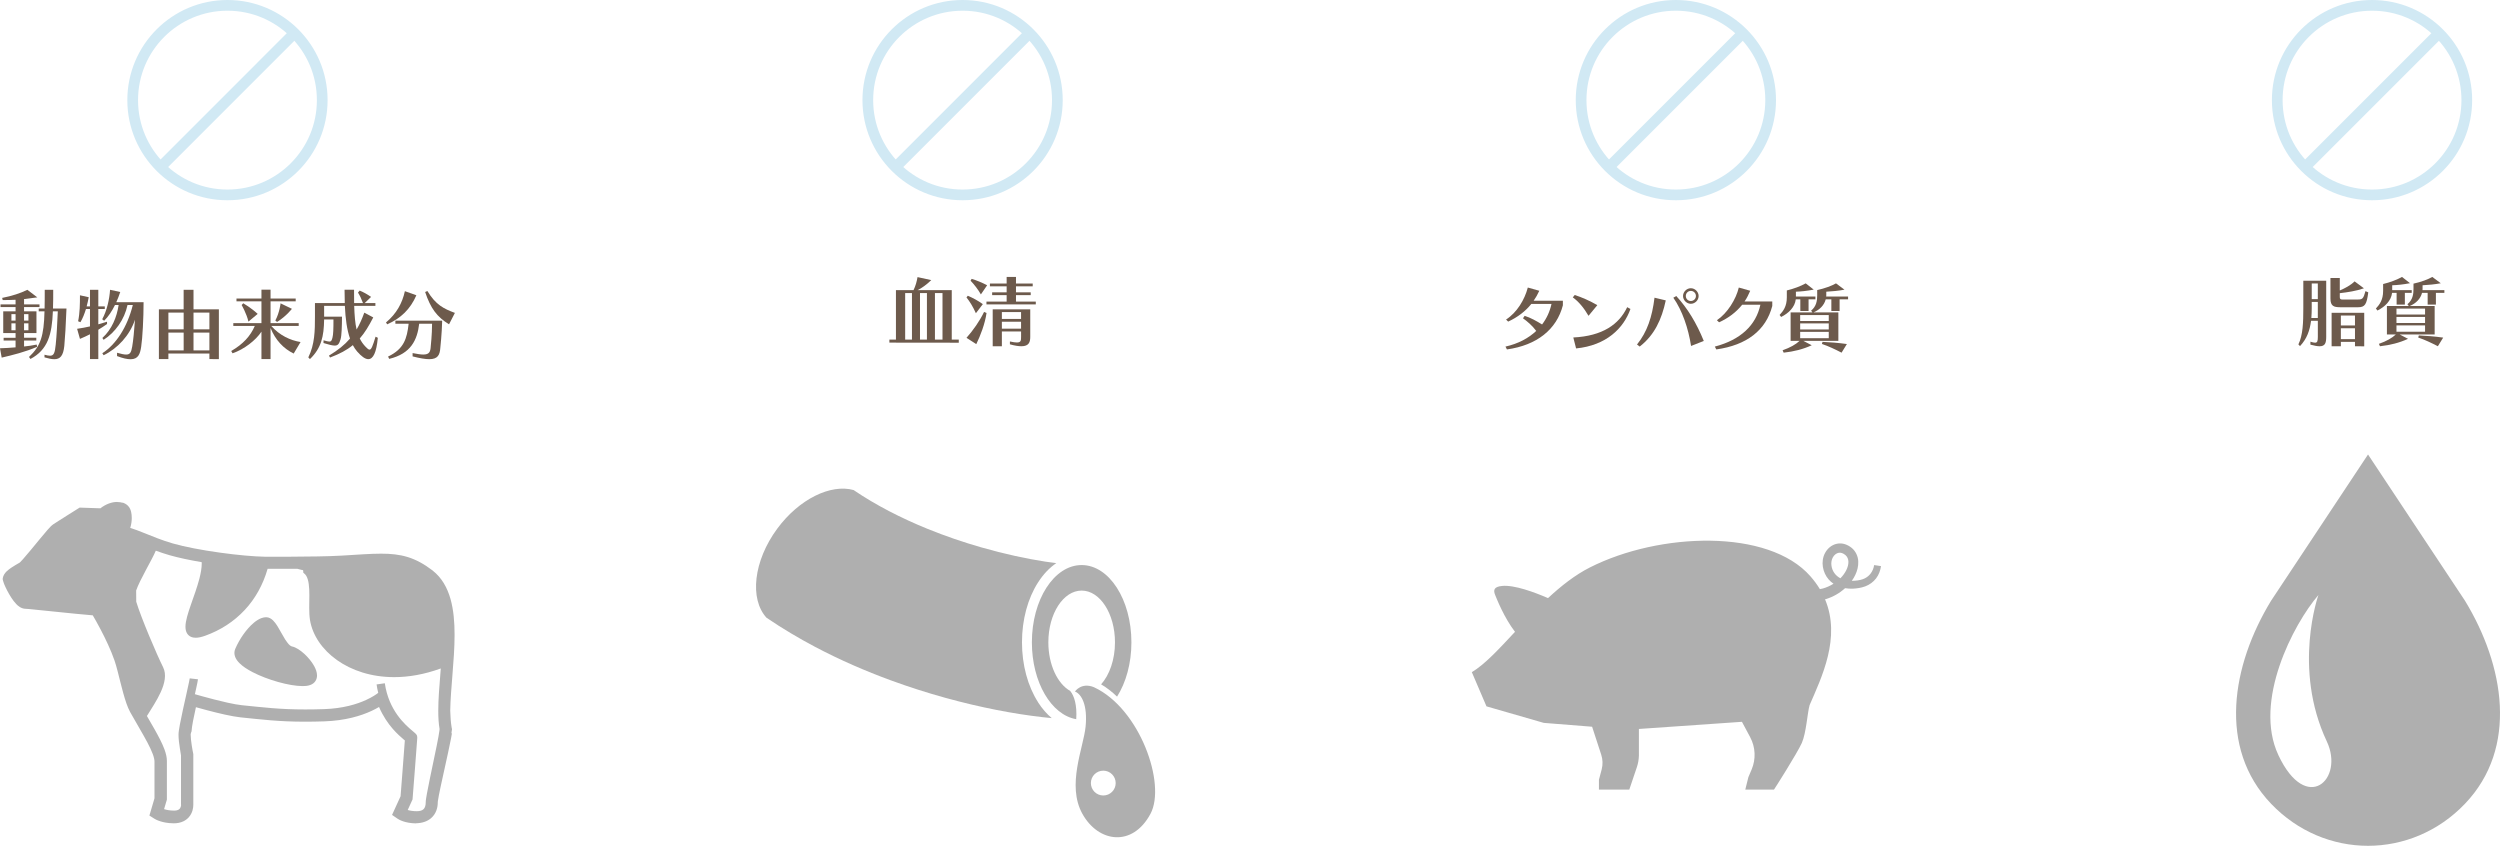 <?xml version="1.0" encoding="UTF-8"?>
<svg id="_レイヤー_2" data-name="レイヤー_2" xmlns="http://www.w3.org/2000/svg" viewBox="0 0 1167.24 394.9">
  <defs>
    <style>
      .cls-1 {
        fill: #6d5a4c;
      }

      .cls-2 {
        fill: none;
        stroke: #d1e9f4;
        stroke-miterlimit: 10;
        stroke-width: 5px;
      }

      .cls-3 {
        fill: #afafaf;
      }
    </style>
  </defs>
  <g id="_レイヤー_1-2" data-name="レイヤー_1">
    <g>
      <path class="cls-3" d="M1150.89,280.48l-45.27-68.28-45.26,68.28c-18.36,30.13-25,68.61,0,94.79,12.5,13.08,28.88,19.63,45.26,19.63s32.77-6.55,45.27-19.63c25-26.18,18.36-64.66,0-94.79ZM1063.75,352.52c-11.75-25.06,6.96-61.04,18.71-74.71,0,0-12.18,34.17,3.91,68.34,8.35,17.72-9.51,34.35-22.63,6.37Z"/>
      <path class="cls-3" d="M875.04,263.79c-.48,3.16-2.44,5.67-5.35,6.65-1.38.49-3.13.7-4.73.74-.12,0-.24,0-.36,0,.61-.86,1.16-1.77,1.62-2.74.89-1.88,1.5-4.01,1.39-6.33-.07-2.3-1.2-4.83-3.11-6.34-.96-.77-1.89-1.28-3.08-1.69-1.19-.39-2.53-.47-3.77-.21-2.52.52-4.47,2.29-5.54,4.31-1.1,2.04-1.37,4.4-1.01,6.55.35,2.1,1.25,4.17,2.69,5.81.67.78,1.44,1.43,2.27,2-1.54.96-3.21,1.73-4.97,2.22-.46.13-.93.2-1.4.3-1.22-2.01-2.67-4.01-4.4-5.98-19.59-22.38-70.49-20.58-102.98-4.14-6.94,3.51-13.45,8.65-19.55,14.31-6.34-2.74-15.77-6.25-21.48-5.67-3.69.37-4.14,1.84-3.23,4.14.69,1.73,4.25,10.75,9.3,17.27-7.49,8.06-14.21,15.32-20.16,18.84l6.84,15.96,26.75,7.72,22.57,1.8,4.26,13.06c.72,2.2.8,4.56.23,6.79l-1.3,4.9v4.61h14.17l3.57-10.58c.57-1.7.86-3.48.92-5.27v-12.47l48.11-3.34,3.84,7.17c2.5,4.68,2.75,10.23.68,15.11l-1.52,3.58-1.44,5.8h13.39c0,.11,10.92-17.09,13-21.77,2.08-4.68,2.6-14.04,3.64-17.68,5.62-12.97,14.74-31.55,7.2-49.41.14-.04.29-.06.44-.1,3.3-1.01,6.36-2.76,8.93-5.09,1.2.2,2.41.27,3.59.23,1.98-.11,3.85-.35,5.85-1.09,1.94-.74,3.75-2.02,5.04-3.72,1.3-1.7,2.01-3.74,2.29-5.72l-3.2-.49ZM859.27,269.99c-2.29-1.19-3.84-3.35-4.17-5.91-.2-1.39.04-2.79.68-3.9.63-1.12,1.67-1.92,2.71-2.09.52-.09,1.04-.04,1.55.14.5.18,1.18.56,1.59.94.9.78,1.35,1.83,1.39,3.11.05,2.6-1.57,5.53-3.74,7.71Z"/>
      <g>
        <path class="cls-3" d="M484.7,327.92c-4.86-7.56-7.54-17.5-7.54-28.03s2.68-20.47,7.54-28.02c2.45-3.8,5.32-6.81,8.47-8.94-1.62-.2-3.33-.43-5.12-.71-8.59-1.32-18.98-3.51-29.91-6.66-8.2-2.35-16.73-5.24-25.11-8.65-12.27-4.99-24.22-11.11-34.49-18.11-10.65-2.95-25.41,4.15-35.65,18.04-11.1,15.06-13.02,32.82-5.01,41.58,7.4,5.03,15,9.54,22.68,13.6,11.68,6.17,23.55,11.29,35.19,15.57,17.46,6.41,34.37,10.9,49.5,13.88,7.57,1.49,14.69,2.59,21.29,3.35,1.53.18,3.04.33,4.52.47-2.33-1.96-4.49-4.42-6.38-7.36Z"/>
        <path class="cls-3" d="M499.71,322.62c-5.98-3.37-10.24-12.27-10.24-22.72,0-13.35,6.97-24.16,15.55-24.16s15.56,10.82,15.56,24.16c0,8.08-2.56,15.23-6.48,19.62,2.65,1.55,5.14,3.5,7.45,5.73,4.14-6.52,6.7-15.47,6.7-25.35,0-19.93-10.4-36.08-23.24-36.08s-23.23,16.15-23.23,36.08c0,18.61,9.07,33.92,20.71,35.88.42-6.54-.9-10.85-2.8-13.15Z"/>
        <path class="cls-3" d="M510.83,320.88c-5.96-2.48-8.94,1.99-8.94,1.99,3.13,1.2,5.96,6.46,4.97,16.39-.99,9.93-8.94,27.31-1.49,40.72,7.45,13.41,23.37,15.69,31.78,0,7.45-13.9-4.97-49.16-26.32-59.09ZM515.12,371.41c-3.2,0-5.79-2.59-5.79-5.8s2.59-5.79,5.79-5.79,5.79,2.59,5.79,5.79-2.59,5.8-5.79,5.8Z"/>
      </g>
      <g>
        <path class="cls-3" d="M141.99,305.2c-.91-.83-1.85-1.56-2.79-2.14-.94-.58-1.88-1.03-2.89-1.24-.23-.04-.53-.18-.91-.48-.67-.52-1.48-1.55-2.27-2.8-1.2-1.89-2.36-4.24-3.61-6.23-.63-1-1.28-1.92-2.07-2.68-.4-.38-.84-.73-1.37-1-.52-.27-1.15-.46-1.82-.46-.77,0-1.51.17-2.22.43-1.24.46-2.4,1.22-3.53,2.16-1.7,1.42-3.34,3.28-4.84,5.39-1.49,2.1-2.82,4.44-3.84,6.82-.26.6-.39,1.25-.39,1.88s.14,1.3.37,1.88c.43,1.1,1.15,2.04,2.02,2.91,1.53,1.52,3.61,2.87,6,4.13,3.59,1.87,7.9,3.49,12.08,4.66,4.19,1.17,8.21,1.89,11.36,1.9.59,0,1.16-.02,1.69-.08.74-.08,1.41-.24,2.03-.48.93-.36,1.75-.97,2.28-1.79.54-.81.75-1.74.75-2.61-.01-1.54-.57-2.97-1.33-4.38-1.16-2.1-2.87-4.13-4.69-5.79Z"/>
        <path class="cls-3" d="M210.21,331.81h0v-.05c.08-4.96.56-10.75,1.04-16.8.49-6.08.99-12.42.99-18.56,0-5.9-.45-11.62-1.92-16.81-.74-2.59-1.75-5.06-3.12-7.31-1.33-2.19-3.03-4.17-5.1-5.81h0s0-.01,0-.01l-.09-.09-.1-.07c-3.92-2.98-7.62-5-11.53-6.21-3.91-1.21-7.92-1.59-12.43-1.59-5.1,0-10.91.47-18.39.91-6.63.39-15.7.46-23.98.51h-12.12c-4.73-.07-12.73-.77-20.83-1.91-8.12-1.12-16.47-2.69-21.98-4.29-5.12-1.48-9.7-3.4-13.72-5.01-2.01-.81-3.89-1.54-5.68-2.1-.15-.05-.3-.07-.45-.12.51-1.65.72-3.24.72-4.64,0-1.03-.1-1.98-.3-2.84h0s0-.02,0-.02c-.11-.43-.24-.87-.44-1.31v-.02s-.01-.01-.01-.01c-.18-.39-.49-.98-1.02-1.51l-.02-.02c-.77-.77-1.67-1.2-2.48-1.47l-.02.12h.14c-.79-.26-1.65-.37-2.54-.39h0s-.17-.03-.17-.03h-.02c-2.4,0-5.15.95-7.78,2.97l-9.68-.33-.96.6s-2.39,1.49-5,3.14c-1.31.83-2.67,1.69-3.83,2.43-1.17.74-2.1,1.34-2.65,1.71l-.08.06-.79.67-.05.04-.05.05c-.48.47-.99,1.03-1.58,1.7-2.05,2.33-5.05,6.07-7.79,9.36-1.36,1.64-2.65,3.16-3.66,4.3-.5.56-.94,1.03-1.26,1.34h0s-.32.3-.32.3c-1.04.6-2.57,1.46-3.97,2.41h0c-.73.5-1.45,1.04-2.12,1.69h-.02c-.33.34-.7.76-1.03,1.28l-.06.09-.37.76-.05.1-.04.1c-.14.42-.25.93-.26,1.51v-.74.03c0,.52.11.99.16,1.18v.02s.01.02.01.02c.13.52.31.99.5,1.5.71,1.76,1.92,4.17,3.35,6.38.71,1.09,1.48,2.15,2.38,3.07.44.46.97.92,1.62,1.32h0c.61.38,1.56.83,2.75.84h.08c.1,0,.63.03,1.27.08h-.13s.14,0,.14,0c2.63.22,8.01.8,13.99,1.42,5.29.55,11.03,1.13,15.95,1.54.85,1.45,2.17,3.76,3.67,6.62,2.24,4.26,4.81,9.62,6.49,14.5.46,1.31.97,3.15,1.5,5.2.8,3.09,1.65,6.68,2.58,10.02.47,1.67.95,3.29,1.47,4.78.53,1.48,1.08,2.84,1.75,4.06,2.95,5.3,5.91,10.13,8.05,14.19,1.07,2.02,1.93,3.86,2.5,5.39.56,1.5.8,2.75.8,3.42v17.27l-2.37,8.04,2.41,1.52c.43.27,3.5,2.04,8.77,2.09h.04s.14.01.14.01h.07c1.62,0,3.11-.31,4.4-.92,1-.47,1.83-1.11,2.48-1.82l-.06.06.07-.07c.97-1.07,1.51-2.25,1.81-3.28.29-1.02.37-1.93.37-2.63v-23.66l-.08-.37v-.03s-.01-.02-.01-.02v-.02c-.06-.28-.36-1.74-.63-3.51-.27-1.74-.52-3.85-.52-5.2v.08h0v-.04c0-.05.05-.73.41-1.48h0c.14-2.52,1.08-6.97,2.05-11.31,1.53.43,3.36.94,5.35,1.46,2.62.69,5.48,1.41,8.18,2,2.71.59,5.23,1.07,7.33,1.29,9.96,1,17.73,2.02,30.15,2.02,2.74,0,5.71-.05,8.98-.16,9.8-.33,17.11-2.6,21.99-4.87,1.36-.63,2.52-1.26,3.51-1.84,1.85,4.26,4.19,7.68,6.44,10.24,1.91,2.18,3.73,3.8,5.02,4.89.22.18.41.34.59.49-.2,2.82-.65,8.74-1.08,14.29-.25,3.23-.49,6.35-.67,8.65-.11,1.41-.19,2.48-.24,3.12l-3.98,8.71,2.6,1.79h0c.31.22,1.13.72,2.61,1.22,1.45.49,3.49.92,6.09.95l.04-.06h-.46.04c1.6,0,3.11-.23,4.5-.75,1.05-.39,2-.95,2.81-1.64,1.22-1.05,2.02-2.35,2.49-3.65.47-1.3.63-2.6.63-3.85h0l.05-.45v-.02s0,0,0,0c.15-1.18.66-3.8,1.32-6.9.99-4.68,2.34-10.62,3.44-15.71.55-2.55,1.04-4.88,1.4-6.77.18-.95.33-1.78.43-2.49v.25h-.28c.09-.7.28-1.93.28-1.93v-.08l-.16-.65v-.09s-.02-.08-.02-.08c-.38-2.15-.55-4.77-.64-7.67v-.08h0s0-.01,0-.01ZM205.22,340.46c0,.07-.01.33-.06.67-.16,1.34-.64,3.95-1.27,7.08-.94,4.7-2.21,10.61-3.25,15.65-.52,2.52-.98,4.82-1.31,6.65-.17.92-.3,1.71-.4,2.38-.1.68-.16,1.18-.16,1.67,0,.69-.08,1.32-.23,1.83-.24.78-.57,1.27-1.11,1.66-.54.38-1.4.7-2.84.7-1.89,0-3.28-.28-4.23-.57l2.26-4.95.02-.34s.54-6.9,1.09-13.92c.27-3.51.54-7.04.74-9.77.1-1.36.19-2.51.25-3.36.03-.42.05-.77.07-1.03l.02-.33v-.26s-.11-.7-.11-.7c-.12-.34-.25-.51-.36-.65l-.55-.58c-.34-.31-.74-.64-1.23-1.05-1.7-1.42-4.45-3.79-7.03-7.41-2.57-3.62-4.95-8.44-5.86-14.82l-3.85.55c.19,1.38.46,2.68.77,3.93-.87.68-2.75,1.99-5.73,3.35-4.25,1.94-10.71,3.96-19.58,4.25-3.21.11-6.12.15-8.79.15-12.1,0-19.49-.98-29.58-1.98-1.69-.17-4.08-.61-6.67-1.18-3.88-.86-8.23-2-11.59-2.93-1.45-.4-2.69-.75-3.66-1.03.23-1.03.45-2.01.64-2.88.2-.94.38-1.77.52-2.45.13-.69.23-1.21.28-1.63l-3.86-.43c-.02.2-.13.81-.29,1.59-.56,2.77-1.79,8.05-2.87,13.03-.54,2.5-1.05,4.91-1.43,6.94-.19,1.01-.34,1.92-.45,2.71-.11.79-.18,1.42-.18,2.01,0,2.04.32,4.47.64,6.44.25,1.56.49,2.8.52,3.26v22.8c.07.25.04.61-.05.95l-.28.74c-.19.34-.42.6-.82.84-.4.23-1.02.43-2.05.43-2.08,0-3.64-.35-4.65-.67l-.05-.02,1.31-4.44v-18.06c0-1.74-.45-3.51-1.14-5.42-1.06-2.85-2.71-5.97-4.63-9.39-1.11-1.98-2.33-4.05-3.57-6.2l.28-.38c3.4-5.67,10.7-15.56,7.29-22.37-2.97-5.94-10.38-23.34-12.54-30.59-.03-1.62-.04-3.38-.04-5.23,1.77-5.11,7.33-14.17,9.18-18.59,2,.73,4.11,1.45,6.35,2.1,4.13,1.19,9.44,2.31,15.07,3.27l.02.59c0,2.09-.43,4.59-1.12,7.22-1.03,3.96-2.61,8.21-3.96,12.1-.68,1.95-1.29,3.8-1.75,5.51-.45,1.71-.76,3.27-.77,4.73,0,.63.06,1.24.22,1.84.12.45.3.91.57,1.33.4.64,1.01,1.18,1.72,1.51.71.33,1.48.46,2.27.46,1.3,0,2.71-.33,4.4-.93,7.08-2.53,13.43-6.59,18.54-12.09,4.8-5.16,8.47-11.61,10.64-19.18,3.18,0,6.83.02,10.66.02,1.07,0,2.17,0,3.26,0l1.94.5c1.4,0,.33,1.04.99,1.48.49.34.89.77,1.24,1.38.52.91.9,2.2,1.11,3.75.22,1.55.28,3.33.28,5.2s-.06,3.9-.06,5.85c0,2,.07,3.96.36,5.76,1.19,7.14,5.73,13.8,12.58,18.67,6.85,4.87,16.05,7.98,26.73,7.98,6.74,0,14.06-1.25,21.75-4.05-.06.82-.13,1.63-.19,2.45-.48,6.07-.98,11.99-.98,17.31,0,3.12.17,6.02.63,8.65Z"/>
      </g>
      <circle class="cls-2" cx="106.2" cy="46.75" r="44.25"/>
      <line class="cls-2" x1="74.94" y1="78.01" x2="137.45" y2="15.49"/>
      <g>
        <path class="cls-1" d="M17.31,161.93c-5.58,2.41-11.41,3.85-16.52,5.04l-.79-4.36c2.34-.07,4.79-.22,7.27-.43v-3.17H1.69v-1.3h5.58v-2.2H1.51v-10.15h5.76v-1.98H.25v-1.26h7.02v-2.16c-1.94.11-3.92.14-6.01.14l-.25-1.01c4.72-.94,8.57-2.2,11.77-3.78l4.64,3.53c-2.16.32-4.21.58-6.19.79v2.48h7.2v1.26h-7.2v1.98h5.79v10.15h-5.79v2.2h5.72v1.3h-5.72v2.77c1.98-.18,3.85-.47,5.9-.9l.18,1.04ZM7.27,146.67h-1.94v3.02h1.94v-3.02ZM7.27,150.96h-1.94v3.24h1.94v-3.24ZM13.28,146.67h-2.05v3.02h2.05v-3.02ZM13.28,150.96h-2.05v3.24h2.05v-3.24ZM20.77,165.61c1.08.29,1.91.47,2.59.47,1.76,0,2.27-1.26,2.66-5.22.43-4.21.72-9.68.97-15.51h-2.3c-.43,10.87-2.34,17.93-10.47,22.25l-.68-.94c5.44-5.08,6.95-9.75,7.24-21.31h-2.7v-1.29h2.74c.07-2.56.07-5.47.07-8.75h3.96c0,3.13,0,6.05-.11,8.75h6.3c-.29,7.52-.68,14.11-1.01,17.42-.47,4.68-1.98,6.23-4.64,6.23-1.26,0-2.81-.32-4.61-.86v-1.22Z"/>
        <path class="cls-1" d="M42.01,167.66v-11.59c-1.51.76-3.06,1.48-4.68,2.16l-1.33-4.71c2.16-.32,4.1-.68,6.01-1.12v-8.13h-1.87c-.68,2.2-1.51,4.36-2.59,6.16l-1.08-.43c.83-3.96.86-8.17.86-12.13l4.1.9c-.25,1.37-.58,2.81-.97,4.28h1.55v-7.74h3.89v7.74h3.02v1.22h-3.02v7.16c1.3-.36,2.63-.76,4.07-1.22v1.08c-1.3.94-2.66,1.8-4.07,2.66v13.71h-3.89ZM54.68,164.71c1.91.54,3.28.83,4.21.83,1.94,0,2.38-1.15,2.84-3.74.43-2.38.97-7.67,1.3-12.53-2.48,7.38-8.17,13.46-14.65,16.59l-.61-.94c6.37-4.07,11.66-12.17,14.25-22.53h-2.48c-1.44,6.84-5.76,12.81-11.16,16.27l-.58-.86c4.5-4.14,6.73-9.72,7.59-15.41h-1.69c-1.37,2.77-3.1,5.44-5.08,7.38l-.9-.72c2.2-4.03,3.38-9.32,3.67-13.75l4.75,1.04c-.47,1.47-1.12,3.13-1.84,4.75h12.74c0,7.31-.5,16.85-1.12,20.81-.5,3.28-1.3,5.83-4.97,5.83-1.55,0-3.56-.43-6.3-1.48v-1.55Z"/>
        <path class="cls-1" d="M97.77,167.66v-2.59h-19.15v2.59h-4.43v-23.22h11.55v-9.14h4.61v9.14h11.84v23.25l-4.43-.04ZM85.75,145.95h-7.13v7.81h7.13v-7.81ZM85.75,155.28h-7.13v8.31h7.13v-8.31ZM97.77,145.95h-7.42v7.81h7.42v-7.81ZM97.77,155.28h-7.42v8.31h7.42v-8.31Z"/>
        <path class="cls-1" d="M137.12,165.07c-4.75-2.3-8.57-6.33-10.8-11.95v14.54h-4.25v-12.81c-2.63,4.03-8.13,8.28-13.5,10.11l-.61-1.08c5.58-3.24,8.96-6.98,11.01-11.7h-10.04v-1.3h13.14v-10.19h-11.66v-1.3h11.66v-4.14h4.25v4.14h11.74v1.3h-11.74v10.19h13.14v1.3h-12.81c3.96,4.46,8.89,6.73,13.68,7.52l-3.2,5.36ZM115.99,150.16c-.86-3.78-3.17-7.74-3.17-7.74l.76-.83s3.82,2.23,6.73,4.97l-4.32,3.6ZM128.55,149.66c2.02-3.82,2.45-8.03,2.45-8.03l5.29,2.56s-2.63,3.46-6.91,6.12l-.83-.65Z"/>
        <path class="cls-1" d="M176.4,157.76c-.65,6.95-2.2,9.93-4.46,9.93-1.44,0-3.2-1.3-5.18-3.56-.76-.9-1.44-1.87-2.02-2.99-2.77,2.3-6.16,4.1-10.65,5.79l-.5-.9c4.21-2.52,7.34-5.04,9.83-7.96-1.44-4.07-2.12-9.21-2.41-15.26h-9.68v5.04h8.35c-.04,4.46-.14,8.82-.68,10.58-.65,2.05-1.15,2.92-2.7,2.92-1.12,0-2.74-.43-5.25-1.19v-1.29c1.33.4,2.2.61,2.77.61.83,0,1.04-.5,1.4-1.8.4-1.51.47-4.07.47-8.53h-4.36c-.11,7.81-1.26,13.35-6.62,18.5l-.76-.79c3.02-6.08,3.1-12.49,3.1-19.19v-6.16h13.93c-.07-1.98-.11-4.07-.11-6.23h4.43c0,2.23,0,4.32.04,6.23h4.14c-.68-1.87-1.48-3.56-2.34-4.9l.79-.94c1.76.72,3.49,1.69,5.33,2.95l-2.99,2.88h5v1.3h-9.9c.14,4.39.43,8.1,1.12,11.05,1.37-2.3,2.52-4.9,3.6-7.88l4.18,2.23c-2.02,3.92-3.92,7.13-6.3,9.83.72,1.48,1.62,2.74,2.77,3.92.76.79,1.3,1.29,1.8,1.29.83,0,1.44-1.58,2.81-6.05l1.08.54Z"/>
        <path class="cls-1" d="M180.22,150.56c4.9-4.1,7.59-9,8.82-14.61l5.36,1.91c-2.81,6.51-7.27,10.76-13.61,13.57l-.58-.86ZM192.63,164.85c2.2.43,3.82.68,5,.68,2.88,0,3.35-1.33,3.49-3.92,0,0,.61-5.43.61-10.47h-6.01c-.9,7.6-3.85,13.97-14,16.42l-.54-1.08c7.45-3.56,8.82-8.39,9.61-15.33h-6.19v-1.44h21.85c-.14,6.12-.86,12.63-.86,12.63-.22,3.35-1.15,5.36-5.18,5.36-1.84,0-4.36-.43-7.77-1.3v-1.55ZM209.66,151.42c-5.62-3.46-8.6-7.38-11.16-15.08l1.04-.47c3.96,6.52,7.67,8.28,12.85,10.22l-2.74,5.33Z"/>
      </g>
      <g>
        <g>
          <circle class="cls-2" cx="449.43" cy="46.75" r="44.25"/>
          <line class="cls-2" x1="418.17" y1="78.01" x2="480.68" y2="15.49"/>
        </g>
        <g>
          <path class="cls-1" d="M415.25,159.97v-1.4h3.06v-23.11h8.21c.97-1.98,1.51-4,1.87-6.08l6.41,1.4c-2.12,2.09-4.64,3.89-6.41,4.68h15.98v23.11h3.28v1.44l-32.4-.04ZM425.79,136.82h-3.17v21.74h3.17v-21.74ZM432.78,136.82h-3.24v21.74h3.24v-21.74ZM440.05,136.82h-3.53v21.74h3.53v-21.74Z"/>
          <path class="cls-1" d="M455.64,146.25c-1.33-2.99-2.81-5.4-4.39-7.38l.61-.79c2.23.94,4.93,2.38,7.02,3.92l-3.24,4.25ZM451.25,157.73c3.1-3.49,6.19-7.88,8.21-12.1l1.15.5c-.72,5.04-2.84,10.55-4.79,14.54l-4.57-2.95ZM457.98,137.47c-1.4-2.45-3.17-4.68-4.82-6.41l.5-.86c2.3.68,4.97,1.8,7.23,2.99l-2.92,4.28ZM460.57,142.11v-1.29h9.43v-3.02h-6.77v-1.3h6.77v-2.81h-7.81v-1.3h7.81v-3.1h4.36v3.1h7.81v1.3h-7.81v2.81h6.88v1.3h-6.88v3.02h9.25v1.29h-23.04ZM476.73,154.75h-8.96v6.91h-4.28v-17.24h17.53v12.81c0,2.41-.54,4.43-4.14,4.43-1.33,0-3.06-.25-5.36-.9v-1.33c1.44.32,2.52.47,3.28.47,1.87,0,1.94-.9,1.94-2.66v-2.48ZM476.73,145.71h-8.96v3.2h8.96v-3.2ZM476.73,150.21h-8.96v3.24h8.96v-3.24Z"/>
        </g>
      </g>
      <g>
        <g>
          <circle class="cls-2" cx="782.46" cy="46.75" r="44.25"/>
          <line class="cls-2" x1="751.2" y1="78.01" x2="813.71" y2="15.49"/>
        </g>
        <g>
          <path class="cls-1" d="M729.71,142.52c-2.92,11.3-12.13,18.68-26.13,20.63l-.68-1.33c5.94-1.33,10.76-3.92,14.36-7.31-1.87-2.52-4.14-4.43-6.19-5.9l.79-1.15c2.81.9,5.44,2.38,8.13,4.03,2.16-2.84,3.64-6.08,4.39-9.57h-9.43c-2.66,3.35-6.41,6.23-10.8,8.24l-.97-.97c5.08-3.28,8.67-9.25,10.15-14.94l5.36,1.51c-.79,1.73-1.55,3.1-2.63,4.64h13.64v2.12Z"/>
          <path class="cls-1" d="M741.67,147.45c-2.12-3.67-4.68-6.73-7.34-8.6l.9-1.12c3.35,1.08,7.05,2.7,10.55,4.75l-4.1,4.97ZM761.25,144.25c-3.17,9-11.23,17.03-25.38,18.43l-1.3-5.11c13.68-.68,21.35-6.12,25.16-14.15l1.51.83Z"/>
          <path class="cls-1" d="M764.31,160.84c4.75-5.83,7.09-12.92,8.17-21.85l5.26,1.26c-1.91,8.93-5.29,16.2-12.17,21.56l-1.26-.97ZM789.55,161.53c-1.26-8.17-4.07-16.52-8.28-22.53l1.37-.79c5.22,5.65,9.47,12.63,12.85,20.98l-5.94,2.34ZM789.44,141.84c-1.94,0-3.64-1.69-3.64-3.63s1.69-3.64,3.64-3.64,3.64,1.69,3.64,3.64-1.69,3.63-3.64,3.63ZM789.44,135.82c-1.3,0-2.34,1.04-2.34,2.38s1.04,2.34,2.34,2.34,2.38-1.04,2.38-2.34-1.04-2.38-2.38-2.38Z"/>
          <path class="cls-1" d="M827.46,142.88c-2.95,11.34-11.95,18.29-26.13,20.27l-.68-1.33c12.06-3.17,19.22-9.97,21.27-19.55h-8.49c-2.88,3.56-6.44,6.23-10.8,8.21l-1.01-.97c4.9-3.28,8.93-9.79,10.22-15.26l5.33,1.51c-.76,1.73-1.51,3.38-2.66,5h12.96v2.12Z"/>
          <path class="cls-1" d="M840.56,145.22v-5.47h-2.12c-.43,3.67-3.31,6.48-6.84,8.24l-.72-.94c1.69-1.8,3.38-3.96,3.38-8.24v-3.2c3.2-.76,6.59-2.05,8.82-3.31l3.74,2.92c-3.1.61-6.01.9-8.32.97v2.27h9.11v1.29h-3.2v5.47h-3.85ZM841.97,159.15l3.92,2.05c-4.07,1.87-8.28,2.92-13.1,3.46l-.5-1.12c3.6-1.26,6.16-2.74,7.92-4.39h-4.18v-13.28h10.22l-.65-.83c2.48-2.02,2.84-4.68,2.84-7.16v-2.45c3.53-.76,6.88-2.02,8.78-3.13l3.96,2.95c-2.92.54-5.76.79-8.5.94v1.69c0,.25,0,.32-.04.58h10.22v1.29h-3.96v5.47h-3.85v-5.47h-2.63c-.68,2.74-2.88,4.97-5.76,6.12h11.66v13.28h-16.38ZM853.84,147.09h-13.35v2.77h13.35v-2.77ZM853.84,150.98h-13.35v2.84h13.35v-2.84ZM853.84,154.94h-13.35v2.95h13.35v-2.95ZM859.82,164.66c-2.99-1.55-5.9-2.95-9.18-4.07l.29-.97c3.1.11,7.59.47,11.37,1.01l-2.48,4.03Z"/>
        </g>
      </g>
      <g>
        <g>
          <circle class="cls-2" cx="1107.49" cy="46.75" r="44.25"/>
          <line class="cls-2" x1="1076.23" y1="78.01" x2="1138.75" y2="15.49"/>
        </g>
        <g>
          <path class="cls-1" d="M1078.73,159.53c.94.29,1.66.47,2.16.47,1.12,0,1.3-.83,1.3-2.77v-7.45h-3.17c-.58,4.5-1.91,8.35-5.15,11.81l-.76-.79c2.12-4.32,2.3-10.26,2.3-16.95v-12.78h10.69v26.17c0,2.88-.5,4.43-3.1,4.43-1.04,0-2.45-.25-4.28-.76v-1.37ZM1082.18,140.96h-2.84v2.88c0,1.62-.07,3.17-.18,4.64h3.02v-7.52ZM1082.18,132.36h-2.84v7.31h2.84v-7.31ZM1092.51,143.44c-2.84,0-4.43-.54-4.43-4v-9.65h4.36v5.83c2.45-1.04,5.15-2.48,6.91-4.25l4.36,3.24c-3.49,1.22-7.67,1.87-11.27,2.27v1.84c0,.86.32,1.12,1.15,1.12h7.31c2.09,0,2.56-.36,3.53-3.92l1.3.58c-.72,5.65-1.55,6.95-4.75,6.95h-8.46ZM1099.53,161.66v-2.05h-6.59v2.05h-4.32v-15.62h15.23v15.66l-4.32-.04ZM1099.53,147.33h-6.59v4.64h6.59v-4.64ZM1099.53,153.27h-6.59v5.08h6.59v-5.08Z"/>
          <path class="cls-1" d="M1118.97,142.22v-5.47h-2.12c-.43,3.67-3.31,6.48-6.84,8.24l-.72-.94c1.69-1.8,3.38-3.96,3.38-8.24v-3.2c3.2-.76,6.59-2.05,8.82-3.31l3.74,2.92c-3.1.61-6.01.9-8.32.97v2.27h9.11v1.29h-3.2v5.47h-3.85ZM1120.38,156.15l3.92,2.05c-4.07,1.87-8.28,2.92-13.1,3.46l-.5-1.12c3.6-1.26,6.16-2.74,7.92-4.39h-4.18v-13.28h10.22l-.65-.83c2.48-2.02,2.84-4.68,2.84-7.16v-2.45c3.53-.76,6.88-2.02,8.78-3.13l3.96,2.95c-2.92.54-5.76.79-8.5.94v1.69c0,.25,0,.32-.04.58h10.22v1.29h-3.96v5.47h-3.85v-5.47h-2.63c-.68,2.74-2.88,4.97-5.76,6.12h11.66v13.28h-16.38ZM1132.25,144.09h-13.35v2.77h13.35v-2.77ZM1132.25,147.98h-13.35v2.84h13.35v-2.84ZM1132.25,151.94h-13.35v2.95h13.35v-2.95ZM1138.23,161.66c-2.99-1.55-5.9-2.95-9.18-4.07l.29-.97c3.1.11,7.59.47,11.37,1.01l-2.48,4.03Z"/>
        </g>
      </g>
    </g>
  </g>
</svg>